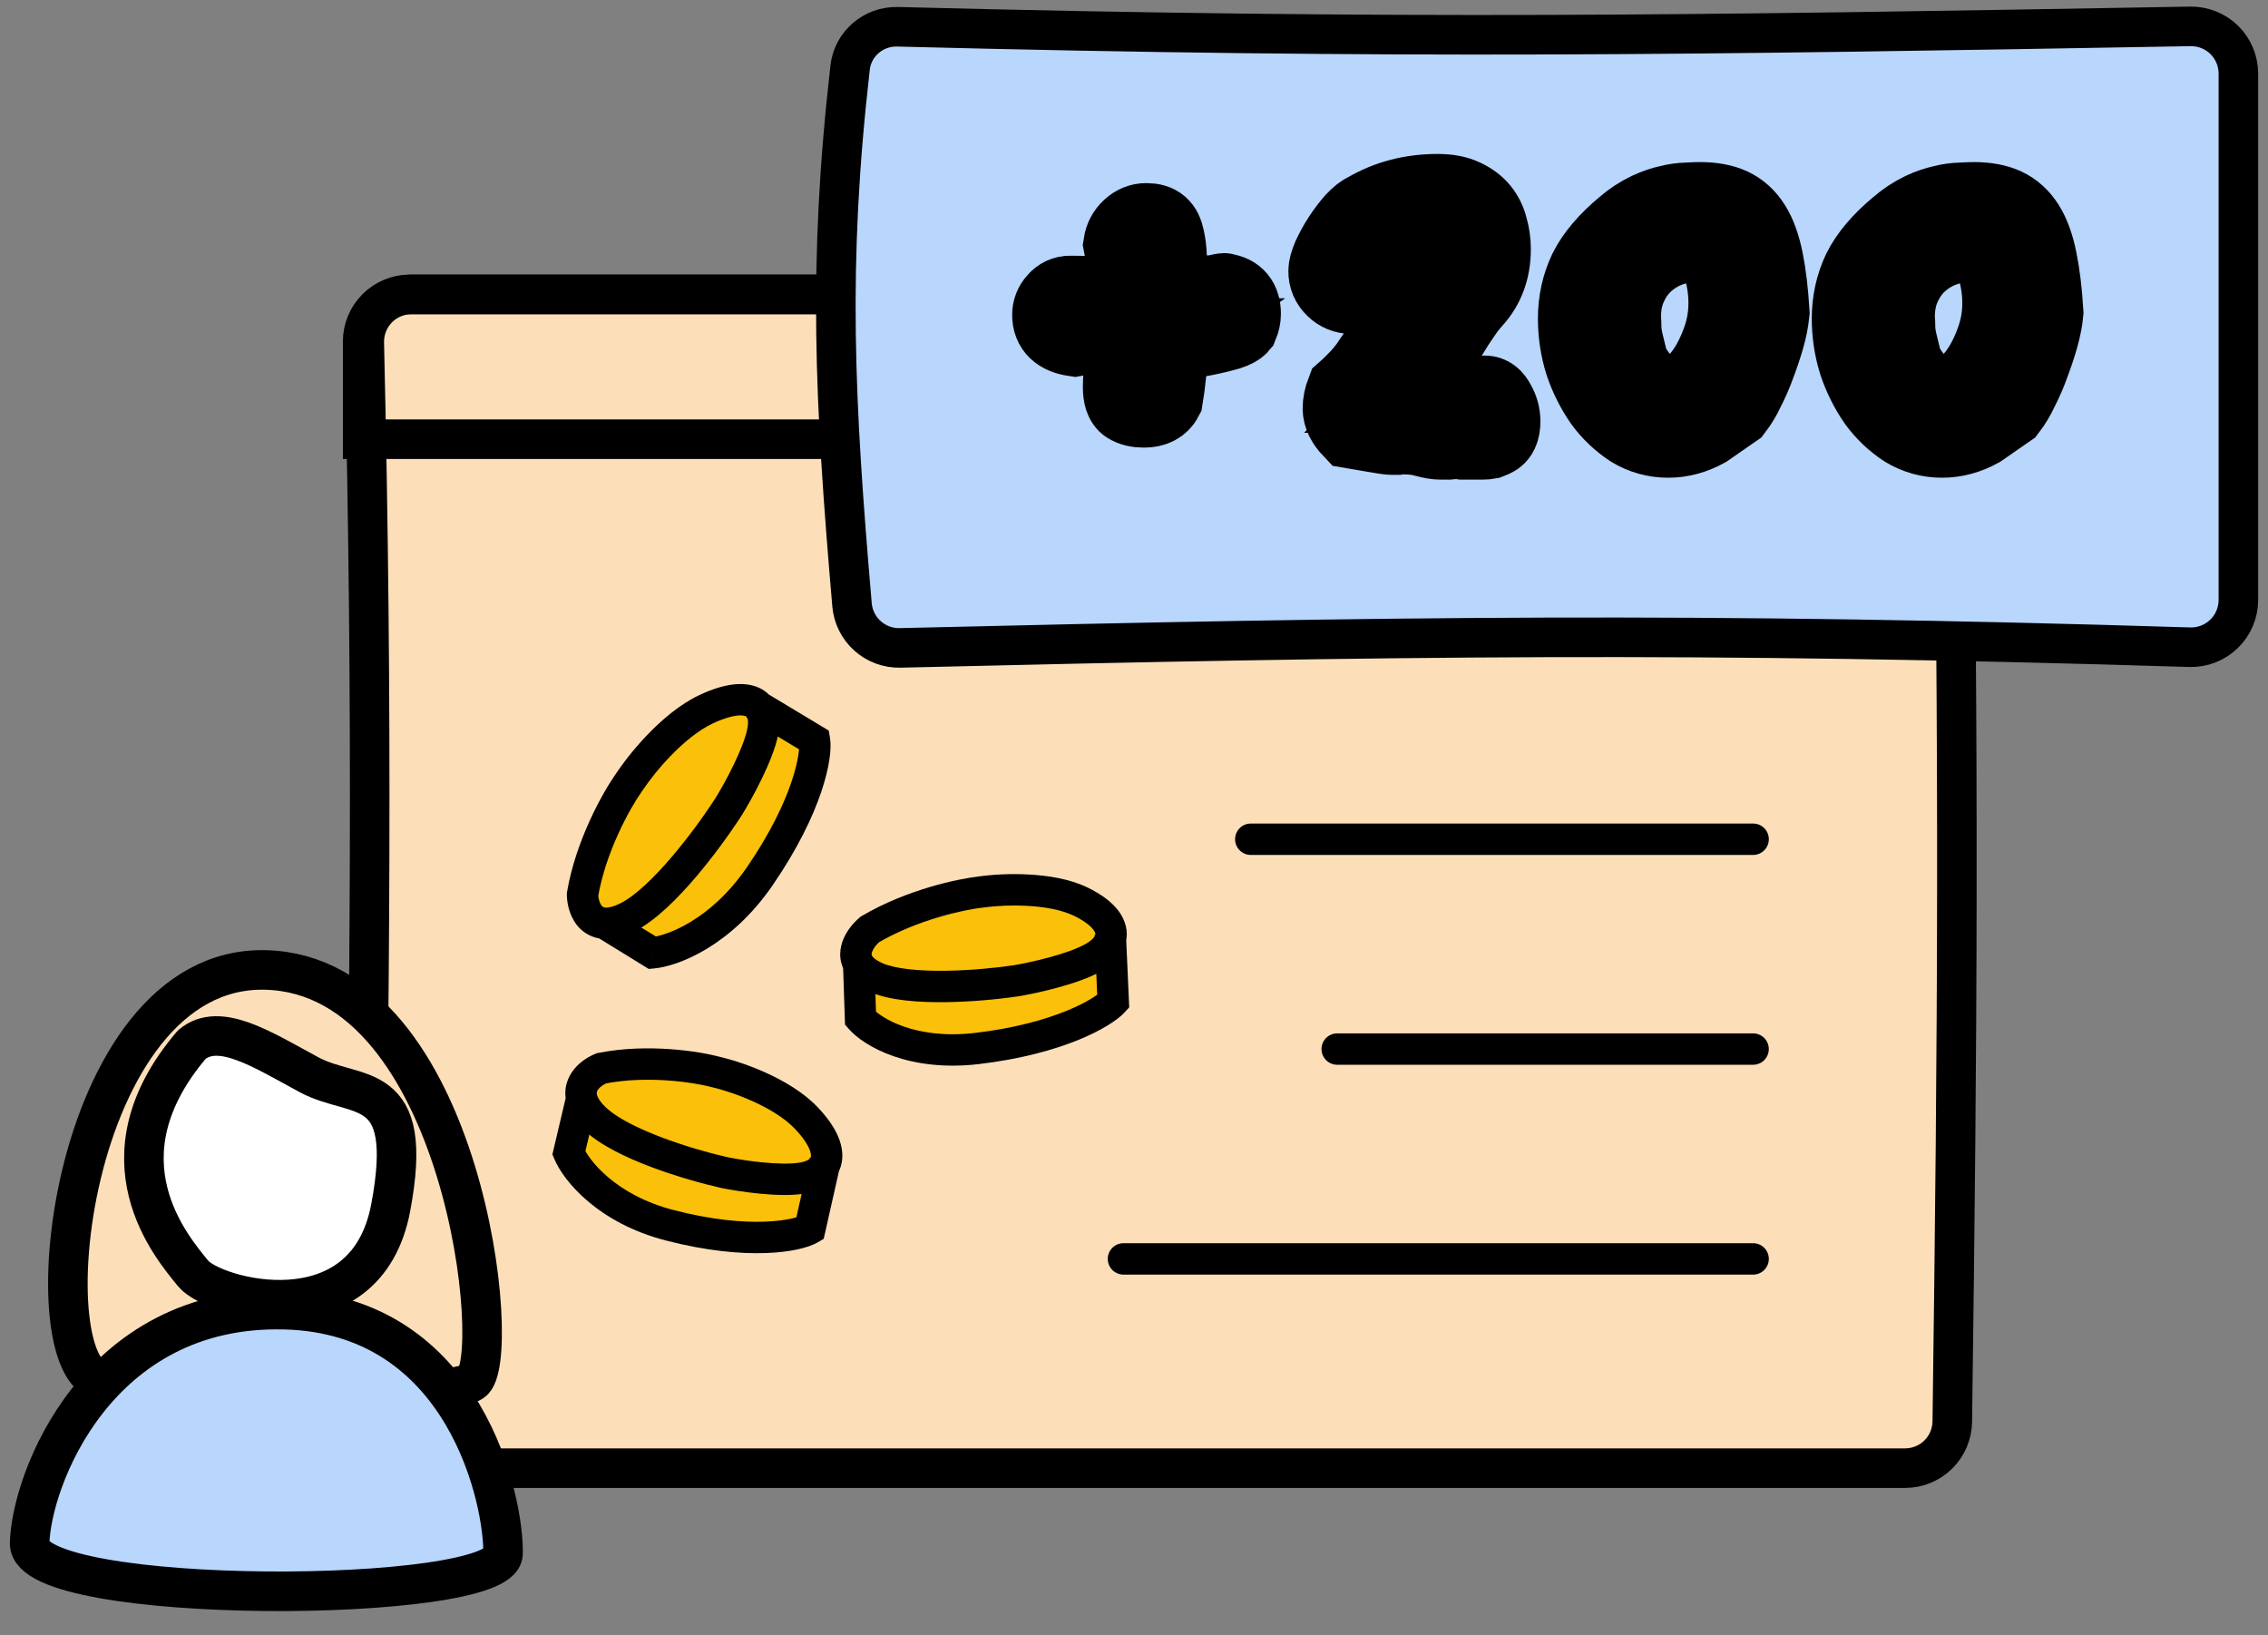 <svg width="86" height="62" viewBox="0 0 86 62" fill="none" xmlns="http://www.w3.org/2000/svg">
<rect x="0" y="0" width="86" height="62" fill="#808080" stroke="none"/>
<path d="M15.599 11.161H72.251C73.223 11.161 74.019 11.947 74.034 12.922C74.284 29.163 74.234 38.761 74.029 53.898C74.023 54.367 73.832 54.816 73.498 55.146C73.164 55.476 72.714 55.662 72.244 55.663H15.569C15.332 55.662 15.098 55.615 14.88 55.523C14.662 55.431 14.464 55.297 14.298 55.128C14.132 54.959 14.002 54.76 13.913 54.54C13.825 54.32 13.782 54.085 13.785 53.849L13.813 51.859C14.016 37.203 14.15 27.523 13.813 12.999C13.807 12.761 13.849 12.523 13.936 12.301C14.023 12.079 14.154 11.876 14.32 11.705C14.486 11.534 14.685 11.398 14.905 11.305C15.125 11.211 15.361 11.162 15.599 11.161Z" fill="#FCDFB9" stroke="black" stroke-width="1.5"/>
<path d="M23.809 34.771C23.446 34.955 23.155 35.019 22.923 35.004C22.292 34.962 22.098 34.333 22.09 33.916C22.397 32.087 23.371 30.352 23.819 29.712C24.262 29.028 25.472 27.506 26.765 26.895C27.786 26.413 28.462 26.435 28.77 26.794C28.949 27.004 29.002 27.328 28.924 27.731C28.755 28.609 27.996 29.989 27.637 30.571C26.923 31.685 25.16 34.085 23.809 34.771Z" fill="#FBC00A"/>
<path d="M22.923 35.004L24.744 36.126C25.48 36.06 27.322 35.388 28.806 33.227C30.662 30.524 30.977 28.604 30.884 28.066L28.77 26.795C28.949 27.004 29.002 27.327 28.924 27.731C28.755 28.609 27.996 29.989 27.637 30.571C26.923 31.685 25.16 34.085 23.809 34.771C23.446 34.955 23.155 35.019 22.923 35.004Z" fill="#FBC00A"/>
<path d="M24.743 36.126L24.431 36.633L24.6 36.736L24.796 36.718L24.743 36.126ZM30.884 28.066L31.471 27.965L31.424 27.697L31.191 27.557L30.884 28.066ZM22.089 33.916L21.502 33.817L21.494 33.873V33.928L22.089 33.916ZM23.818 29.712L24.306 30.053L24.312 30.045L24.318 30.036L23.818 29.712ZM27.637 30.571L28.139 30.891L28.143 30.883L27.637 30.571ZM30.298 28.167C30.319 28.288 30.302 28.787 30.012 29.644C29.733 30.472 29.216 31.579 28.316 32.89L29.297 33.564C30.253 32.171 30.822 30.967 31.14 30.026C31.448 29.112 31.544 28.383 31.471 27.965L30.298 28.167ZM28.316 32.89C26.923 34.917 25.237 35.485 24.691 35.533L24.796 36.718C25.722 36.636 27.72 35.861 29.297 33.564L28.316 32.89ZM22.676 34.015C22.965 32.302 23.89 30.647 24.306 30.053L23.33 29.371C22.852 30.055 21.83 31.874 21.502 33.817L22.676 34.015ZM24.318 30.036C24.639 29.555 25.002 29.104 25.402 28.687C25.901 28.169 26.467 27.694 27.018 27.433L26.511 26.357C25.77 26.708 25.084 27.3 24.543 27.865C24.091 28.335 23.681 28.845 23.319 29.388L24.318 30.036ZM28.34 27.619C28.271 27.977 28.068 28.483 27.817 29.002C27.571 29.51 27.301 29.983 27.131 30.258L28.143 30.883C28.332 30.578 28.622 30.069 28.887 29.522C29.147 28.986 29.409 28.364 29.509 27.844L28.34 27.619ZM27.136 30.25C26.639 31.015 26.096 31.749 25.508 32.447C24.812 33.269 24.099 33.956 23.541 34.239L24.078 35.301C24.869 34.9 25.714 34.045 26.416 33.217C27.038 32.478 27.614 31.701 28.139 30.891L27.136 30.25ZM22.61 35.511L24.431 36.633L25.056 35.62L23.234 34.498L22.61 35.511ZM31.191 27.557L29.076 26.285L28.463 27.305L30.578 28.576L31.191 27.557ZM28.317 27.182C28.33 27.196 28.401 27.302 28.34 27.619L29.509 27.844C29.603 27.353 29.567 26.812 29.222 26.408L28.317 27.182ZM23.541 34.239C23.236 34.394 23.053 34.416 22.961 34.41L22.883 35.597C23.256 35.622 23.656 35.516 24.079 35.301L23.54 34.24L23.541 34.239ZM27.018 27.433C27.488 27.211 27.828 27.131 28.052 27.124C28.268 27.118 28.316 27.179 28.317 27.182L29.222 26.408C28.918 26.051 28.473 25.922 28.018 25.935C27.57 25.947 27.061 26.096 26.511 26.357L27.018 27.433ZM28.305 27.21L28.464 27.305L29.076 26.285L28.919 26.19L28.305 27.21ZM22.961 34.41C22.925 34.41 22.889 34.4 22.858 34.38C22.827 34.358 22.801 34.329 22.783 34.295C22.719 34.175 22.685 34.041 22.684 33.904L21.494 33.928C21.5 34.207 21.565 34.579 21.762 34.906C21.876 35.106 22.039 35.273 22.235 35.394C22.43 35.515 22.653 35.585 22.883 35.597L22.961 34.41ZM23.234 34.498L23.226 34.492L22.602 35.505L22.61 35.511L23.234 34.498Z" fill="black"/>
<path d="M33.21 37.056C32.874 36.907 32.67 36.733 32.56 36.552C32.262 36.06 32.657 35.512 32.982 35.239C34.587 34.294 36.468 33.897 37.207 33.817C37.98 33.706 39.816 33.622 40.975 34.183C41.893 34.627 42.23 35.141 42.108 35.598C42.036 35.864 41.809 36.111 41.449 36.312C40.668 36.751 39.179 37.077 38.533 37.185C37.279 37.373 34.458 37.613 33.21 37.056Z" fill="#FBC00A"/>
<path d="M32.56 36.552L32.63 38.615C33.068 39.116 34.565 40.043 37.049 39.752C40.156 39.386 41.837 38.387 42.213 37.973L42.108 35.598C42.036 35.864 41.809 36.111 41.449 36.312C40.668 36.751 39.179 37.077 38.533 37.185C37.279 37.373 34.458 37.613 33.21 37.056C32.874 36.907 32.67 36.734 32.56 36.552Z" fill="#FBC00A"/>
<path d="M32.63 38.615L32.035 38.636L32.043 38.847L32.181 39.007L32.63 38.615ZM42.213 37.973L42.653 38.374L42.818 38.191L42.807 37.947L42.213 37.973ZM32.982 35.239L32.681 34.727L32.637 34.752L32.599 34.784L32.982 35.239ZM37.207 33.817L37.272 34.409L37.283 34.408L37.293 34.406L37.207 33.817ZM38.533 37.185L38.622 37.773L38.631 37.772L38.533 37.185ZM41.772 37.573C41.674 37.681 41.258 37.994 40.431 38.329C39.628 38.655 38.484 38.984 36.98 39.161L37.119 40.343C38.722 40.154 39.971 39.8 40.88 39.432C41.763 39.073 42.376 38.678 42.653 38.374L41.773 37.573L41.772 37.573ZM36.98 39.161C34.66 39.434 33.368 38.556 33.077 38.224L32.181 39.007C32.767 39.676 34.469 40.654 37.119 40.343L36.98 39.161ZM33.283 35.752C34.796 34.861 36.589 34.483 37.272 34.409L37.144 33.226C36.346 33.312 34.377 33.726 32.68 34.727L33.283 35.752ZM37.293 34.406C37.831 34.336 38.375 34.315 38.917 34.342C39.586 34.376 40.242 34.489 40.718 34.718L41.236 33.647C40.55 33.316 39.708 33.19 38.976 33.154C38.357 33.122 37.737 33.147 37.122 33.228L37.293 34.406ZM41.158 35.793C40.834 35.976 40.325 36.151 39.785 36.298C39.255 36.442 38.74 36.547 38.434 36.598L38.631 37.772C39.124 37.686 39.613 37.578 40.096 37.446C40.657 37.294 41.283 37.088 41.74 36.832L41.158 35.793ZM38.445 36.596C37.84 36.687 36.848 36.792 35.861 36.805C34.843 36.819 33.945 36.733 33.452 36.514L32.968 37.6C33.723 37.937 34.859 38.009 35.878 37.995C36.796 37.98 37.713 37.905 38.622 37.773L38.444 36.597L38.445 36.596ZM31.966 36.572L32.035 38.636L33.225 38.595L33.155 36.532L31.966 36.572ZM42.807 37.947L42.702 35.571L41.513 35.624L41.618 37.999L42.807 37.947ZM41.532 35.444C41.52 35.492 41.447 35.631 41.158 35.793L41.74 36.832C42.171 36.59 42.553 36.235 42.682 35.752L41.532 35.443V35.444ZM33.452 36.513C33.185 36.394 33.095 36.288 33.069 36.243L32.051 36.86C32.244 37.178 32.563 37.419 32.968 37.6L33.452 36.514L33.452 36.513ZM40.718 34.718C41.13 34.918 41.352 35.107 41.458 35.246C41.553 35.37 41.537 35.427 41.532 35.444L42.682 35.752C42.799 35.312 42.676 34.882 42.405 34.525C42.143 34.182 41.74 33.892 41.236 33.647L40.718 34.718ZM41.505 35.446L41.513 35.624L42.702 35.571L42.694 35.394L41.505 35.446ZM33.069 36.243C33.049 36.211 33.033 36.166 33.083 36.053C33.138 35.926 33.251 35.791 33.365 35.694L32.599 34.784C32.389 34.961 32.142 35.236 31.993 35.574C31.839 35.926 31.773 36.401 32.051 36.86L33.069 36.243ZM33.155 36.532V36.522L31.965 36.562L31.966 36.572L33.155 36.532Z" fill="black"/>
<path d="M22.53 42.385C22.256 42.114 22.112 41.868 22.057 41.648C21.91 41.053 22.427 40.656 22.804 40.503C24.559 40.154 26.425 40.451 27.139 40.642C27.893 40.814 29.633 41.403 30.569 42.383C31.307 43.156 31.486 43.788 31.248 44.196C31.11 44.434 30.831 44.594 30.441 44.663C29.592 44.811 28.112 44.589 27.478 44.459C26.254 44.187 23.55 43.392 22.531 42.385H22.53Z" fill="#FBC00A"/>
<path d="M22.057 41.649L21.57 43.715C21.846 44.371 22.998 45.837 25.402 46.456C28.408 47.231 30.249 46.857 30.711 46.586L31.248 44.196C31.11 44.434 30.831 44.594 30.441 44.663C29.592 44.811 28.112 44.589 27.478 44.459C26.254 44.187 23.55 43.392 22.531 42.385C22.256 42.114 22.112 41.868 22.057 41.649Z" fill="#FBC00A"/>
<path d="M21.57 43.715L20.991 43.579L20.946 43.768L21.022 43.946L21.57 43.715ZM30.711 46.586L31.012 47.099L31.234 46.968L31.291 46.717L30.711 46.586ZM22.804 40.503L22.688 39.92L22.633 39.93L22.581 39.952L22.804 40.503ZM27.139 40.642L26.985 41.217L26.996 41.219L27.007 41.222L27.139 40.642ZM27.478 44.459L27.349 45.04L27.359 45.042L27.478 44.459ZM30.409 46.072C30.306 46.133 29.851 46.289 28.989 46.318C28.158 46.348 27.003 46.255 25.551 45.88L25.253 47.033C26.806 47.433 28.075 47.541 29.03 47.508C29.957 47.477 30.653 47.31 31.012 47.099L30.409 46.072ZM25.551 45.88C23.316 45.304 22.318 43.96 22.119 43.484L21.022 43.946C21.373 44.782 22.68 46.37 25.253 47.033L25.551 45.88ZM22.919 41.087C24.558 40.762 26.328 41.041 26.985 41.217L27.294 40.068C26.523 39.861 24.56 39.548 22.688 39.92L22.919 41.087ZM27.007 41.222C27.346 41.3 27.932 41.477 28.541 41.752C29.157 42.029 29.747 42.383 30.139 42.794L30.999 41.972C30.454 41.402 29.706 40.972 29.03 40.666C28.464 40.411 27.875 40.208 27.272 40.062L27.007 41.222ZM30.339 44.076C29.997 44.136 29.482 44.125 28.936 44.072C28.487 44.029 28.04 43.964 27.597 43.876L27.359 45.042C27.694 45.11 28.244 45.201 28.823 45.257C29.387 45.312 30.036 45.337 30.543 45.249L30.339 44.076ZM27.607 43.878C26.768 43.686 25.943 43.44 25.136 43.14C24.184 42.783 23.36 42.369 22.949 41.962L22.112 42.809C22.72 43.408 23.758 43.895 24.719 44.255C25.705 44.624 26.714 44.899 27.349 45.04L27.607 43.878ZM21.478 41.511L20.991 43.579L22.149 43.852L22.636 41.784L21.478 41.511ZM31.291 46.717L31.829 44.327L30.668 44.065L30.13 46.455L31.291 46.717ZM30.734 43.897C30.718 43.925 30.635 44.024 30.339 44.076L30.543 45.249C31.027 45.164 31.503 44.943 31.763 44.495L30.734 43.897ZM22.949 41.962C22.724 41.742 22.655 41.586 22.635 41.505L21.48 41.791C21.568 42.149 21.787 42.487 22.113 42.809L22.949 41.962ZM30.139 42.794C30.474 43.145 30.644 43.426 30.713 43.623C30.78 43.814 30.742 43.883 30.734 43.897L31.763 44.495C31.991 44.102 31.984 43.652 31.836 43.23C31.691 42.816 31.402 42.394 30.999 41.972L30.139 42.794ZM30.708 43.888L30.668 44.065L31.829 44.327L31.869 44.148L30.708 43.888ZM22.635 41.505C22.616 41.426 22.63 41.365 22.694 41.286C22.773 41.191 22.904 41.105 23.026 41.056L22.581 39.952C22.328 40.054 22.01 40.242 21.774 40.532C21.523 40.839 21.352 41.275 21.48 41.791L22.635 41.505ZM22.636 41.784L22.639 41.776L21.48 41.502L21.478 41.511L22.636 41.784Z" fill="black"/>
<path d="M15.537 11.161H72.211C72.684 11.161 73.138 11.349 73.473 11.684C73.808 12.019 73.996 12.473 73.996 12.946V16.653H13.752V12.946C13.752 12.473 13.941 12.019 14.275 11.684C14.61 11.349 15.064 11.161 15.537 11.161Z" stroke="black" stroke-width="1.5"/>
<path d="M50.705 39.179C50.547 39.179 50.396 39.242 50.284 39.353C50.172 39.465 50.11 39.616 50.11 39.774C50.11 39.932 50.172 40.083 50.284 40.195C50.396 40.306 50.547 40.369 50.705 40.369V39.179ZM66.476 40.369C66.634 40.369 66.785 40.306 66.897 40.195C67.008 40.083 67.071 39.932 67.071 39.774C67.071 39.616 67.008 39.465 66.897 39.353C66.785 39.242 66.634 39.179 66.476 39.179V40.369ZM50.705 40.369H66.476V39.179H50.705V40.369ZM42.6 47.135C42.442 47.135 42.291 47.197 42.179 47.309C42.068 47.42 42.005 47.572 42.005 47.73C42.005 47.887 42.068 48.039 42.179 48.15C42.291 48.262 42.442 48.325 42.6 48.325V47.135ZM66.477 48.325C66.635 48.325 66.786 48.262 66.898 48.15C67.009 48.039 67.072 47.887 67.072 47.73C67.072 47.572 67.009 47.42 66.898 47.309C66.786 47.197 66.635 47.135 66.477 47.135V48.325ZM42.6 48.325H66.477V47.135H42.6V48.325ZM47.428 31.224C47.27 31.224 47.118 31.286 47.007 31.398C46.895 31.509 46.833 31.661 46.833 31.819C46.833 31.976 46.895 32.128 47.007 32.239C47.118 32.351 47.27 32.414 47.428 32.414V31.224ZM66.477 32.414C66.635 32.414 66.786 32.351 66.898 32.239C67.009 32.128 67.072 31.976 67.072 31.819C67.072 31.661 67.009 31.509 66.898 31.398C66.786 31.286 66.635 31.224 66.477 31.224V32.414ZM47.428 32.414H66.477V31.224H47.428V32.414Z" fill="black"/>
<path d="M17.907 52.39C16.701 53.148 7.015 52.39 4.016 52.39C1.017 52.39 2.534 36.568 10.083 36.775C17.631 36.982 19.114 51.632 17.907 52.39Z" fill="#FCDFB9" stroke="black" stroke-width="1.5" stroke-linecap="round" stroke-linejoin="round"/>
<path d="M10.781 49.654C3.663 49.481 1.182 56.118 1.124 58.51C1.065 60.902 19.027 60.836 19.074 58.909C19.122 56.981 17.688 49.823 10.781 49.654Z" fill="#B9D6FC" stroke="black" stroke-width="1.5" stroke-linecap="round" stroke-linejoin="round"/>
<path d="M11.718 40.747C9.928 39.78 8.316 38.733 7.273 39.603C3.584 43.934 6.524 47.294 7.323 48.282C8.079 49.219 13.871 50.795 14.815 45.789C15.758 40.783 13.506 41.712 11.718 40.747Z" fill="white" stroke="black" stroke-width="1.5" stroke-linecap="round" stroke-linejoin="round"/>
<path d="M34.037 1.015C53.034 1.504 64.448 1.33 83.055 1C83.292 0.996 83.528 1.039 83.749 1.127C83.969 1.214 84.17 1.345 84.34 1.511C84.509 1.677 84.644 1.876 84.736 2.094C84.828 2.313 84.876 2.548 84.877 2.785V22.752C84.876 22.992 84.827 23.229 84.733 23.45C84.639 23.67 84.501 23.87 84.329 24.036C84.156 24.203 83.952 24.333 83.728 24.419C83.504 24.506 83.266 24.546 83.026 24.538C64.337 23.957 52.868 24.118 34.13 24.564C33.676 24.575 33.235 24.412 32.897 24.11C32.558 23.807 32.348 23.387 32.308 22.935C31.641 15.163 31.38 10.054 32.236 2.557C32.339 1.662 33.12 0.991 34.037 1.015Z" fill="#B9D6FC" stroke="black" stroke-width="1.5"/>
<path d="M46.981 12.319C46.921 12.391 46.782 12.464 46.565 12.536C46.359 12.596 46.142 12.651 45.912 12.699C45.695 12.747 45.501 12.784 45.333 12.808C45.163 12.832 45.091 12.832 45.115 12.808H44.752C44.668 12.819 44.584 12.825 44.499 12.826H44.3C44.289 12.916 44.282 13.007 44.282 13.098V13.297C44.282 13.454 44.288 13.551 44.3 13.586C44.288 13.793 44.264 14.021 44.227 14.275C44.203 14.529 44.167 14.8 44.119 15.091C43.986 15.344 43.738 15.471 43.376 15.471C43.135 15.471 42.935 15.422 42.779 15.325C42.634 15.229 42.561 15.012 42.561 14.673C42.561 14.36 42.597 13.955 42.67 13.459C42.67 13.436 42.664 13.417 42.652 13.405V13.098C42.664 12.989 42.676 12.868 42.688 12.735H41.202C41.033 12.735 40.883 12.747 40.75 12.772C40.169 12.687 39.88 12.409 39.88 11.939C39.878 11.75 39.95 11.568 40.079 11.431C40.14 11.355 40.218 11.295 40.306 11.254C40.394 11.213 40.49 11.193 40.587 11.195C40.888 11.195 41.136 11.202 41.329 11.213C41.535 11.213 41.691 11.22 41.8 11.232C41.8 11.244 42.09 11.25 42.669 11.25C42.67 11.165 42.664 11.08 42.652 10.996V10.779C42.652 10.561 42.67 10.404 42.706 10.308C42.706 10.031 42.664 9.68 42.579 9.257C42.615 9.027 42.718 8.834 42.887 8.678C43.056 8.521 43.249 8.442 43.467 8.442C43.684 8.442 43.847 8.49 43.956 8.587C44.065 8.684 44.137 8.829 44.173 9.022C44.221 9.215 44.252 9.456 44.264 9.747C44.288 10.036 44.318 10.374 44.354 10.761V11.25L45.097 11.178C45.145 11.202 45.224 11.213 45.332 11.213C45.489 11.213 45.634 11.208 45.767 11.195C45.901 11.183 46.015 11.171 46.111 11.16C46.22 11.136 46.299 11.117 46.347 11.105C46.407 11.093 46.431 11.093 46.419 11.105C46.854 11.165 47.071 11.431 47.071 11.902C47.071 12.035 47.041 12.174 46.981 12.319ZM56.62 16.594L56.439 16.666C56.373 16.679 56.307 16.685 56.24 16.684H55.461C55.377 16.671 55.292 16.665 55.207 16.666C55.111 16.666 55.014 16.672 54.917 16.684H54.61C54.476 16.684 54.295 16.654 54.066 16.594C53.836 16.521 53.547 16.485 53.197 16.485C53.124 16.485 53.051 16.491 52.979 16.503H52.744C52.659 16.503 52.17 16.424 51.276 16.268C51.022 16.002 50.895 15.743 50.895 15.489C50.895 15.283 50.938 15.072 51.022 14.854C51.246 14.656 51.458 14.444 51.657 14.221C51.814 14.039 51.928 13.889 52.001 13.768C52.242 13.405 52.484 13.079 52.725 12.79C52.979 12.488 53.227 12.198 53.468 11.92C53.516 11.884 53.577 11.812 53.65 11.703C53.734 11.582 53.824 11.456 53.921 11.322L54.211 10.924C54.307 10.779 54.392 10.665 54.464 10.58C54.779 10.23 54.936 9.843 54.936 9.421C54.936 9.01 54.724 8.804 54.301 8.804C54.157 8.804 53.993 8.828 53.812 8.877C53.632 8.913 53.456 8.968 53.287 9.04C53.13 9.113 52.979 9.197 52.835 9.294C52.707 9.374 52.596 9.478 52.508 9.601L52.309 10C52.23 10.181 52.139 10.356 52.037 10.525C51.933 10.688 51.812 10.84 51.675 10.978C51.559 11.092 51.403 11.157 51.24 11.16C51.01 11.159 50.788 11.068 50.624 10.906C50.536 10.825 50.466 10.727 50.419 10.618C50.373 10.508 50.35 10.39 50.353 10.271C50.353 10.151 50.4 9.976 50.497 9.747C50.723 9.261 51.016 8.81 51.367 8.406C51.548 8.212 51.711 8.085 51.856 8.025C52.641 7.567 53.528 7.337 54.519 7.337C54.906 7.337 55.225 7.398 55.479 7.518C55.745 7.639 55.956 7.796 56.113 7.989C56.27 8.182 56.379 8.406 56.439 8.66C56.511 8.914 56.548 9.173 56.548 9.439C56.548 10.2 56.318 10.834 55.859 11.341C55.727 11.486 55.605 11.636 55.497 11.793C55.389 11.95 55.285 12.102 55.189 12.246C55.109 12.372 55.031 12.499 54.954 12.627C54.901 12.707 54.847 12.785 54.791 12.862C54.658 12.934 54.242 13.46 53.541 14.438L53.07 14.909C53.48 14.909 53.824 14.933 54.103 14.982C54.392 15.018 54.537 15.024 54.537 15H55.28C55.581 14.987 55.926 14.982 56.312 14.982C56.481 14.982 56.62 15.091 56.729 15.307C56.85 15.513 56.91 15.736 56.91 15.978C56.91 16.303 56.813 16.51 56.62 16.594ZM67.117 11.847C67.084 12.16 67.023 12.47 66.936 12.772C66.84 13.11 66.725 13.454 66.592 13.804C66.475 14.133 66.335 14.454 66.175 14.764C66.058 15.021 65.912 15.264 65.74 15.489L64.671 16.231C64.213 16.485 63.742 16.612 63.259 16.612C62.774 16.615 62.297 16.483 61.882 16.231C61.461 15.956 61.092 15.606 60.795 15.199C60.487 14.752 60.243 14.264 60.07 13.75C59.902 13.21 59.816 12.649 59.816 12.084C59.816 11.431 59.95 10.827 60.215 10.272C60.493 9.717 60.958 9.167 61.61 8.623C61.883 8.384 62.188 8.183 62.516 8.025C62.806 7.893 63.071 7.802 63.313 7.754C63.532 7.698 63.757 7.668 63.983 7.663C64.176 7.652 64.34 7.645 64.472 7.645C64.931 7.645 65.318 7.717 65.631 7.863C65.945 8.008 66.206 8.243 66.41 8.569C66.617 8.895 66.773 9.33 66.882 9.874C66.99 10.405 67.069 11.063 67.117 11.847ZM65.288 12.88C65.448 12.427 65.527 11.948 65.523 11.467C65.523 11.202 65.499 10.936 65.451 10.67C65.409 10.415 65.336 10.165 65.233 9.928C65.148 9.726 65.017 9.546 64.852 9.402C64.787 9.333 64.708 9.279 64.621 9.241C64.534 9.204 64.44 9.185 64.345 9.185C64.007 9.185 63.663 9.245 63.313 9.366C62.974 9.486 62.667 9.667 62.389 9.909C62.111 10.155 61.889 10.458 61.737 10.797C61.568 11.148 61.483 11.558 61.483 12.029C61.496 12.174 61.501 12.331 61.501 12.499C61.514 12.668 61.543 12.85 61.592 13.043L61.773 13.786C62.22 14.595 62.727 15 63.295 15C63.705 15 64.08 14.813 64.418 14.438C64.768 14.051 65.058 13.532 65.288 12.88ZM77.501 11.847C77.477 12.113 77.417 12.421 77.32 12.772C77.223 13.11 77.109 13.454 76.976 13.804C76.859 14.133 76.72 14.454 76.559 14.764C76.442 15.021 76.296 15.264 76.125 15.489L75.056 16.231C74.597 16.485 74.126 16.612 73.643 16.612C73.158 16.615 72.681 16.483 72.266 16.231C71.844 15.956 71.476 15.606 71.179 15.199C70.871 14.752 70.627 14.264 70.455 13.75C70.286 13.21 70.201 12.649 70.201 12.084C70.201 11.431 70.334 10.827 70.6 10.272C70.878 9.717 71.342 9.167 71.995 8.623C72.268 8.384 72.572 8.183 72.9 8.025C73.154 7.905 73.422 7.814 73.697 7.754C73.916 7.698 74.141 7.668 74.367 7.663C74.56 7.652 74.724 7.645 74.857 7.645C75.315 7.645 75.702 7.717 76.015 7.863C76.33 8.008 76.59 8.243 76.795 8.569C77 8.895 77.157 9.33 77.265 9.874C77.374 10.405 77.453 11.063 77.501 11.847ZM75.672 12.88C75.832 12.427 75.912 11.948 75.907 11.467C75.907 11.202 75.883 10.936 75.834 10.67C75.793 10.415 75.719 10.165 75.617 9.928C75.532 9.726 75.402 9.546 75.237 9.402C75.172 9.333 75.093 9.278 75.005 9.241C74.918 9.204 74.824 9.185 74.729 9.185C74.391 9.185 74.047 9.245 73.698 9.366C73.359 9.486 73.051 9.667 72.774 9.909C72.508 10.139 72.29 10.434 72.121 10.797C71.952 11.148 71.867 11.558 71.867 12.029C71.879 12.174 71.886 12.331 71.886 12.499C71.898 12.668 71.928 12.85 71.976 13.043L72.157 13.786C72.604 14.595 73.112 15 73.679 15C74.09 15 74.464 14.813 74.802 14.438C75.152 14.051 75.442 13.532 75.672 12.88Z" fill="white"/>
<mask id="mask0_189_856" style="mask-type:luminance" maskUnits="userSpaceOnUse" x="36" y="4" width="45" height="16">
<path d="M38.293 5.751H78.753V18.444H38.293V5.751Z" fill="white" stroke="black" stroke-width="3"/>
<path d="M46.981 12.319C46.921 12.391 46.782 12.464 46.565 12.536C46.359 12.596 46.142 12.651 45.912 12.699C45.695 12.747 45.501 12.784 45.333 12.808C45.163 12.832 45.091 12.832 45.115 12.808H44.752C44.668 12.819 44.584 12.825 44.499 12.825H44.3C44.289 12.916 44.282 13.007 44.282 13.098V13.297C44.282 13.454 44.288 13.551 44.3 13.586C44.288 13.793 44.264 14.021 44.227 14.275C44.203 14.529 44.167 14.8 44.119 15.091C43.986 15.344 43.738 15.471 43.376 15.471C43.135 15.471 42.935 15.422 42.779 15.325C42.634 15.229 42.561 15.012 42.561 14.673C42.561 14.36 42.597 13.955 42.67 13.459C42.67 13.436 42.664 13.417 42.652 13.405V13.098C42.664 12.989 42.676 12.868 42.688 12.735H41.202C41.033 12.735 40.883 12.747 40.75 12.772C40.169 12.687 39.88 12.409 39.88 11.939C39.878 11.75 39.95 11.568 40.079 11.431C40.14 11.355 40.218 11.295 40.306 11.254C40.394 11.213 40.49 11.193 40.587 11.195C40.888 11.195 41.136 11.202 41.329 11.213C41.535 11.213 41.691 11.22 41.8 11.232C41.8 11.244 42.09 11.25 42.669 11.25C42.67 11.165 42.664 11.08 42.652 10.996V10.779C42.652 10.561 42.67 10.404 42.706 10.308C42.706 10.031 42.664 9.68 42.579 9.257C42.615 9.027 42.718 8.834 42.887 8.678C43.056 8.521 43.249 8.442 43.467 8.442C43.684 8.442 43.847 8.49 43.956 8.587C44.065 8.684 44.137 8.829 44.173 9.022C44.221 9.215 44.252 9.456 44.264 9.747C44.288 10.036 44.318 10.374 44.354 10.761V11.25L45.097 11.178C45.145 11.202 45.224 11.213 45.332 11.213C45.489 11.213 45.634 11.208 45.767 11.195C45.901 11.183 46.015 11.171 46.111 11.159C46.22 11.136 46.299 11.117 46.347 11.105C46.407 11.093 46.431 11.093 46.419 11.105C46.854 11.165 47.071 11.431 47.071 11.902C47.071 12.035 47.041 12.174 46.981 12.319ZM56.62 16.594L56.439 16.666C56.373 16.678 56.307 16.685 56.24 16.684H55.461C55.377 16.671 55.292 16.665 55.207 16.666C55.111 16.666 55.014 16.672 54.917 16.684H54.61C54.476 16.684 54.295 16.654 54.066 16.594C53.836 16.521 53.547 16.485 53.197 16.485C53.124 16.485 53.051 16.491 52.979 16.503H52.744C52.659 16.503 52.17 16.424 51.276 16.268C51.022 16.002 50.895 15.743 50.895 15.489C50.895 15.283 50.938 15.072 51.022 14.854C51.246 14.656 51.458 14.444 51.657 14.221C51.814 14.039 51.928 13.889 52.001 13.768C52.242 13.405 52.484 13.079 52.725 12.79C52.979 12.488 53.227 12.198 53.468 11.92C53.516 11.884 53.577 11.812 53.65 11.703C53.734 11.582 53.824 11.455 53.921 11.322L54.211 10.924C54.307 10.779 54.392 10.665 54.464 10.58C54.779 10.23 54.936 9.843 54.936 9.421C54.936 9.01 54.724 8.804 54.301 8.804C54.157 8.804 53.993 8.828 53.812 8.877C53.632 8.913 53.456 8.968 53.287 9.04C53.13 9.113 52.979 9.197 52.835 9.294C52.707 9.374 52.596 9.478 52.508 9.601L52.309 10C52.23 10.181 52.139 10.356 52.037 10.525C51.933 10.688 51.812 10.84 51.675 10.978C51.559 11.092 51.403 11.157 51.24 11.159C51.01 11.159 50.788 11.068 50.624 10.906C50.536 10.825 50.466 10.727 50.419 10.618C50.373 10.508 50.35 10.39 50.353 10.271C50.353 10.151 50.4 9.976 50.497 9.747C50.723 9.261 51.016 8.81 51.367 8.406C51.548 8.212 51.711 8.085 51.856 8.025C52.641 7.567 53.528 7.337 54.519 7.337C54.906 7.337 55.225 7.398 55.479 7.518C55.745 7.639 55.956 7.796 56.113 7.989C56.27 8.182 56.379 8.406 56.439 8.66C56.511 8.914 56.548 9.173 56.548 9.439C56.548 10.2 56.318 10.834 55.859 11.34C55.727 11.486 55.605 11.636 55.497 11.793C55.389 11.95 55.285 12.102 55.189 12.246C55.109 12.372 55.031 12.499 54.954 12.627C54.901 12.707 54.847 12.785 54.791 12.862C54.658 12.934 54.242 13.46 53.541 14.438L53.07 14.909C53.48 14.909 53.824 14.933 54.103 14.982C54.392 15.018 54.537 15.024 54.537 15H55.28C55.581 14.987 55.926 14.982 56.312 14.982C56.481 14.982 56.62 15.091 56.729 15.307C56.85 15.513 56.91 15.736 56.91 15.978C56.91 16.303 56.813 16.51 56.62 16.594ZM67.117 11.847C67.084 12.16 67.023 12.47 66.936 12.772C66.84 13.11 66.725 13.454 66.592 13.804C66.475 14.133 66.335 14.454 66.175 14.764C66.058 15.021 65.912 15.264 65.74 15.489L64.671 16.231C64.213 16.485 63.742 16.612 63.259 16.612C62.774 16.615 62.297 16.483 61.882 16.231C61.461 15.955 61.092 15.606 60.795 15.199C60.487 14.752 60.243 14.264 60.07 13.75C59.902 13.21 59.816 12.649 59.816 12.084C59.816 11.431 59.95 10.827 60.215 10.272C60.493 9.716 60.958 9.167 61.61 8.623C61.883 8.384 62.188 8.183 62.516 8.025C62.806 7.893 63.071 7.802 63.313 7.754C63.532 7.698 63.757 7.668 63.983 7.663C64.176 7.651 64.34 7.645 64.472 7.645C64.931 7.645 65.318 7.717 65.631 7.862C65.945 8.008 66.206 8.243 66.41 8.569C66.617 8.895 66.773 9.33 66.882 9.874C66.99 10.405 67.069 11.063 67.117 11.847ZM65.288 12.88C65.448 12.427 65.527 11.948 65.523 11.467C65.523 11.202 65.499 10.936 65.451 10.67C65.409 10.415 65.336 10.165 65.233 9.927C65.148 9.726 65.017 9.546 64.852 9.402C64.787 9.333 64.708 9.279 64.621 9.241C64.534 9.204 64.44 9.185 64.345 9.185C64.007 9.185 63.663 9.245 63.313 9.366C62.974 9.486 62.667 9.667 62.389 9.909C62.111 10.155 61.889 10.458 61.737 10.797C61.568 11.148 61.483 11.558 61.483 12.029C61.496 12.173 61.501 12.331 61.501 12.499C61.514 12.668 61.543 12.85 61.592 13.043L61.773 13.786C62.22 14.595 62.727 15 63.295 15C63.705 15 64.08 14.813 64.418 14.438C64.768 14.051 65.058 13.532 65.288 12.88ZM77.501 11.847C77.477 12.113 77.417 12.421 77.32 12.772C77.223 13.11 77.109 13.454 76.976 13.804C76.859 14.133 76.72 14.454 76.559 14.764C76.442 15.021 76.296 15.264 76.125 15.489L75.056 16.231C74.597 16.485 74.126 16.612 73.643 16.612C73.158 16.615 72.681 16.483 72.266 16.231C71.844 15.955 71.476 15.606 71.179 15.199C70.871 14.752 70.627 14.264 70.455 13.75C70.286 13.21 70.201 12.649 70.201 12.084C70.201 11.431 70.334 10.827 70.6 10.272C70.877 9.716 71.342 9.167 71.995 8.623C72.268 8.384 72.572 8.183 72.9 8.025C73.154 7.905 73.422 7.813 73.697 7.754C73.916 7.698 74.141 7.668 74.367 7.663C74.56 7.651 74.724 7.645 74.857 7.645C75.315 7.645 75.702 7.717 76.015 7.862C76.33 8.008 76.59 8.243 76.795 8.569C77 8.895 77.157 9.33 77.265 9.874C77.374 10.405 77.453 11.063 77.501 11.847ZM75.672 12.88C75.832 12.427 75.912 11.948 75.907 11.467C75.907 11.202 75.883 10.936 75.834 10.67C75.793 10.415 75.719 10.165 75.617 9.927C75.532 9.726 75.402 9.546 75.237 9.402C75.172 9.333 75.093 9.278 75.005 9.241C74.918 9.204 74.824 9.185 74.729 9.185C74.391 9.185 74.047 9.245 73.698 9.366C73.359 9.486 73.051 9.667 72.774 9.909C72.508 10.139 72.29 10.434 72.121 10.797C71.952 11.148 71.867 11.558 71.867 12.029C71.879 12.173 71.886 12.331 71.886 12.499C71.898 12.668 71.928 12.85 71.976 13.043L72.157 13.786C72.604 14.595 73.112 15 73.679 15C74.09 15 74.464 14.813 74.802 14.438C75.152 14.051 75.442 13.532 75.672 12.88Z" stroke="black" stroke-width="3"/>
</mask>
<g mask="url(#mask0_189_856)">
<path d="M46.981 12.319C46.921 12.391 46.782 12.464 46.565 12.536C46.359 12.596 46.142 12.651 45.912 12.699C45.695 12.747 45.501 12.784 45.333 12.808C45.163 12.832 45.091 12.832 45.115 12.808H44.752C44.668 12.819 44.584 12.825 44.499 12.825H44.3C44.289 12.916 44.282 13.007 44.282 13.098V13.297C44.282 13.454 44.288 13.551 44.3 13.586C44.288 13.793 44.264 14.021 44.227 14.275C44.203 14.529 44.167 14.8 44.119 15.091C43.986 15.344 43.738 15.471 43.376 15.471C43.135 15.471 42.935 15.422 42.779 15.325C42.634 15.229 42.561 15.012 42.561 14.673C42.561 14.36 42.597 13.955 42.67 13.459C42.67 13.436 42.664 13.417 42.652 13.405V13.098C42.664 12.989 42.676 12.868 42.688 12.735H41.202C41.033 12.735 40.883 12.747 40.75 12.772C40.169 12.687 39.88 12.409 39.88 11.939C39.878 11.75 39.95 11.568 40.079 11.431C40.14 11.355 40.218 11.295 40.306 11.254C40.394 11.213 40.49 11.193 40.587 11.195C40.888 11.195 41.136 11.202 41.329 11.213C41.535 11.213 41.691 11.22 41.8 11.232C41.8 11.244 42.09 11.25 42.669 11.25C42.67 11.165 42.664 11.08 42.652 10.996V10.779C42.652 10.561 42.67 10.404 42.706 10.308C42.706 10.031 42.664 9.68 42.579 9.257C42.615 9.027 42.718 8.834 42.887 8.678C43.056 8.521 43.249 8.442 43.467 8.442C43.684 8.442 43.847 8.49 43.956 8.587C44.065 8.684 44.137 8.829 44.173 9.022C44.221 9.215 44.252 9.456 44.264 9.747C44.288 10.036 44.318 10.374 44.354 10.761V11.25L45.097 11.178C45.145 11.202 45.224 11.213 45.332 11.213C45.489 11.213 45.634 11.208 45.767 11.195C45.901 11.183 46.015 11.171 46.111 11.159C46.22 11.136 46.299 11.117 46.347 11.105C46.407 11.093 46.431 11.093 46.419 11.105C46.854 11.165 47.071 11.431 47.071 11.902C47.071 12.035 47.041 12.174 46.981 12.319ZM56.62 16.594L56.439 16.666C56.373 16.678 56.307 16.685 56.24 16.684H55.461C55.377 16.671 55.292 16.665 55.207 16.666C55.111 16.666 55.014 16.672 54.917 16.684H54.61C54.476 16.684 54.295 16.654 54.066 16.594C53.836 16.521 53.547 16.485 53.197 16.485C53.124 16.485 53.051 16.491 52.979 16.503H52.744C52.659 16.503 52.17 16.424 51.276 16.268C51.022 16.002 50.895 15.743 50.895 15.489C50.895 15.283 50.938 15.072 51.022 14.854C51.246 14.656 51.458 14.444 51.657 14.221C51.814 14.039 51.928 13.889 52.001 13.768C52.242 13.405 52.484 13.079 52.725 12.79C52.979 12.488 53.227 12.198 53.468 11.92C53.516 11.884 53.577 11.812 53.65 11.703C53.734 11.582 53.824 11.455 53.921 11.322L54.211 10.924C54.307 10.779 54.392 10.665 54.464 10.58C54.779 10.23 54.936 9.843 54.936 9.421C54.936 9.01 54.724 8.804 54.301 8.804C54.157 8.804 53.993 8.828 53.812 8.877C53.632 8.913 53.456 8.968 53.287 9.04C53.13 9.113 52.979 9.197 52.835 9.294C52.707 9.374 52.596 9.478 52.508 9.601L52.309 10C52.23 10.181 52.139 10.356 52.037 10.525C51.933 10.688 51.812 10.84 51.675 10.978C51.559 11.092 51.403 11.157 51.24 11.159C51.01 11.159 50.788 11.068 50.624 10.906C50.536 10.825 50.466 10.727 50.419 10.618C50.373 10.508 50.35 10.39 50.353 10.271C50.353 10.151 50.4 9.976 50.497 9.747C50.723 9.261 51.016 8.81 51.367 8.406C51.548 8.212 51.711 8.085 51.856 8.025C52.641 7.567 53.528 7.337 54.519 7.337C54.906 7.337 55.225 7.398 55.479 7.518C55.745 7.639 55.956 7.796 56.113 7.989C56.27 8.182 56.379 8.406 56.439 8.66C56.511 8.914 56.548 9.173 56.548 9.439C56.548 10.2 56.318 10.834 55.859 11.34C55.727 11.486 55.605 11.636 55.497 11.793C55.389 11.95 55.285 12.102 55.189 12.246C55.109 12.372 55.031 12.499 54.954 12.627C54.901 12.707 54.847 12.785 54.791 12.862C54.658 12.934 54.242 13.46 53.541 14.438L53.07 14.909C53.48 14.909 53.824 14.933 54.103 14.982C54.392 15.018 54.537 15.024 54.537 15H55.28C55.581 14.987 55.926 14.982 56.312 14.982C56.481 14.982 56.62 15.091 56.729 15.307C56.85 15.513 56.91 15.736 56.91 15.978C56.91 16.303 56.813 16.51 56.62 16.594ZM67.117 11.847C67.084 12.16 67.023 12.47 66.936 12.772C66.84 13.11 66.725 13.454 66.592 13.804C66.475 14.133 66.335 14.454 66.175 14.764C66.058 15.021 65.912 15.264 65.74 15.489L64.671 16.231C64.213 16.485 63.742 16.612 63.259 16.612C62.774 16.615 62.297 16.483 61.882 16.231C61.461 15.955 61.092 15.606 60.795 15.199C60.487 14.752 60.243 14.264 60.07 13.75C59.902 13.21 59.816 12.649 59.816 12.084C59.816 11.431 59.95 10.827 60.215 10.272C60.493 9.716 60.958 9.167 61.61 8.623C61.883 8.384 62.188 8.183 62.516 8.025C62.806 7.893 63.071 7.802 63.313 7.754C63.532 7.698 63.757 7.668 63.983 7.663C64.176 7.651 64.34 7.645 64.472 7.645C64.931 7.645 65.318 7.717 65.631 7.862C65.945 8.008 66.206 8.243 66.41 8.569C66.617 8.895 66.773 9.33 66.882 9.874C66.99 10.405 67.069 11.063 67.117 11.847ZM65.288 12.88C65.448 12.427 65.527 11.948 65.523 11.467C65.523 11.202 65.499 10.936 65.451 10.67C65.409 10.415 65.336 10.165 65.233 9.927C65.148 9.726 65.017 9.546 64.852 9.402C64.787 9.333 64.708 9.279 64.621 9.241C64.534 9.204 64.44 9.185 64.345 9.185C64.007 9.185 63.663 9.245 63.313 9.366C62.974 9.486 62.667 9.667 62.389 9.909C62.111 10.155 61.889 10.458 61.737 10.797C61.568 11.148 61.483 11.558 61.483 12.029C61.496 12.173 61.501 12.331 61.501 12.499C61.514 12.668 61.543 12.85 61.592 13.043L61.773 13.786C62.22 14.595 62.727 15 63.295 15C63.705 15 64.08 14.813 64.418 14.438C64.768 14.051 65.058 13.532 65.288 12.88ZM77.501 11.847C77.477 12.113 77.417 12.421 77.32 12.772C77.223 13.11 77.109 13.454 76.976 13.804C76.859 14.133 76.72 14.454 76.559 14.764C76.442 15.021 76.296 15.264 76.125 15.489L75.056 16.231C74.597 16.485 74.126 16.612 73.643 16.612C73.158 16.615 72.681 16.483 72.266 16.231C71.844 15.955 71.476 15.606 71.179 15.199C70.871 14.752 70.627 14.264 70.455 13.75C70.286 13.21 70.201 12.649 70.201 12.084C70.201 11.431 70.334 10.827 70.6 10.272C70.877 9.716 71.342 9.167 71.995 8.623C72.268 8.384 72.572 8.183 72.9 8.025C73.154 7.905 73.422 7.813 73.697 7.754C73.916 7.698 74.141 7.668 74.367 7.663C74.56 7.651 74.724 7.645 74.857 7.645C75.315 7.645 75.702 7.717 76.015 7.862C76.33 8.008 76.59 8.243 76.795 8.569C77 8.895 77.157 9.33 77.265 9.874C77.374 10.405 77.453 11.063 77.501 11.847ZM75.672 12.88C75.832 12.427 75.912 11.948 75.907 11.467C75.907 11.202 75.883 10.936 75.834 10.67C75.793 10.415 75.719 10.165 75.617 9.927C75.532 9.726 75.402 9.546 75.237 9.402C75.172 9.333 75.093 9.278 75.005 9.241C74.918 9.204 74.824 9.185 74.729 9.185C74.391 9.185 74.047 9.245 73.698 9.366C73.359 9.486 73.051 9.667 72.774 9.909C72.508 10.139 72.29 10.434 72.121 10.797C71.952 11.148 71.867 11.558 71.867 12.029C71.879 12.173 71.886 12.331 71.886 12.499C71.898 12.668 71.928 12.85 71.976 13.043L72.157 13.786C72.604 14.595 73.112 15 73.679 15C74.09 15 74.464 14.813 74.802 14.438C75.152 14.051 75.442 13.532 75.672 12.88Z" stroke="black" stroke-width="3"/>
</g>
</svg>
